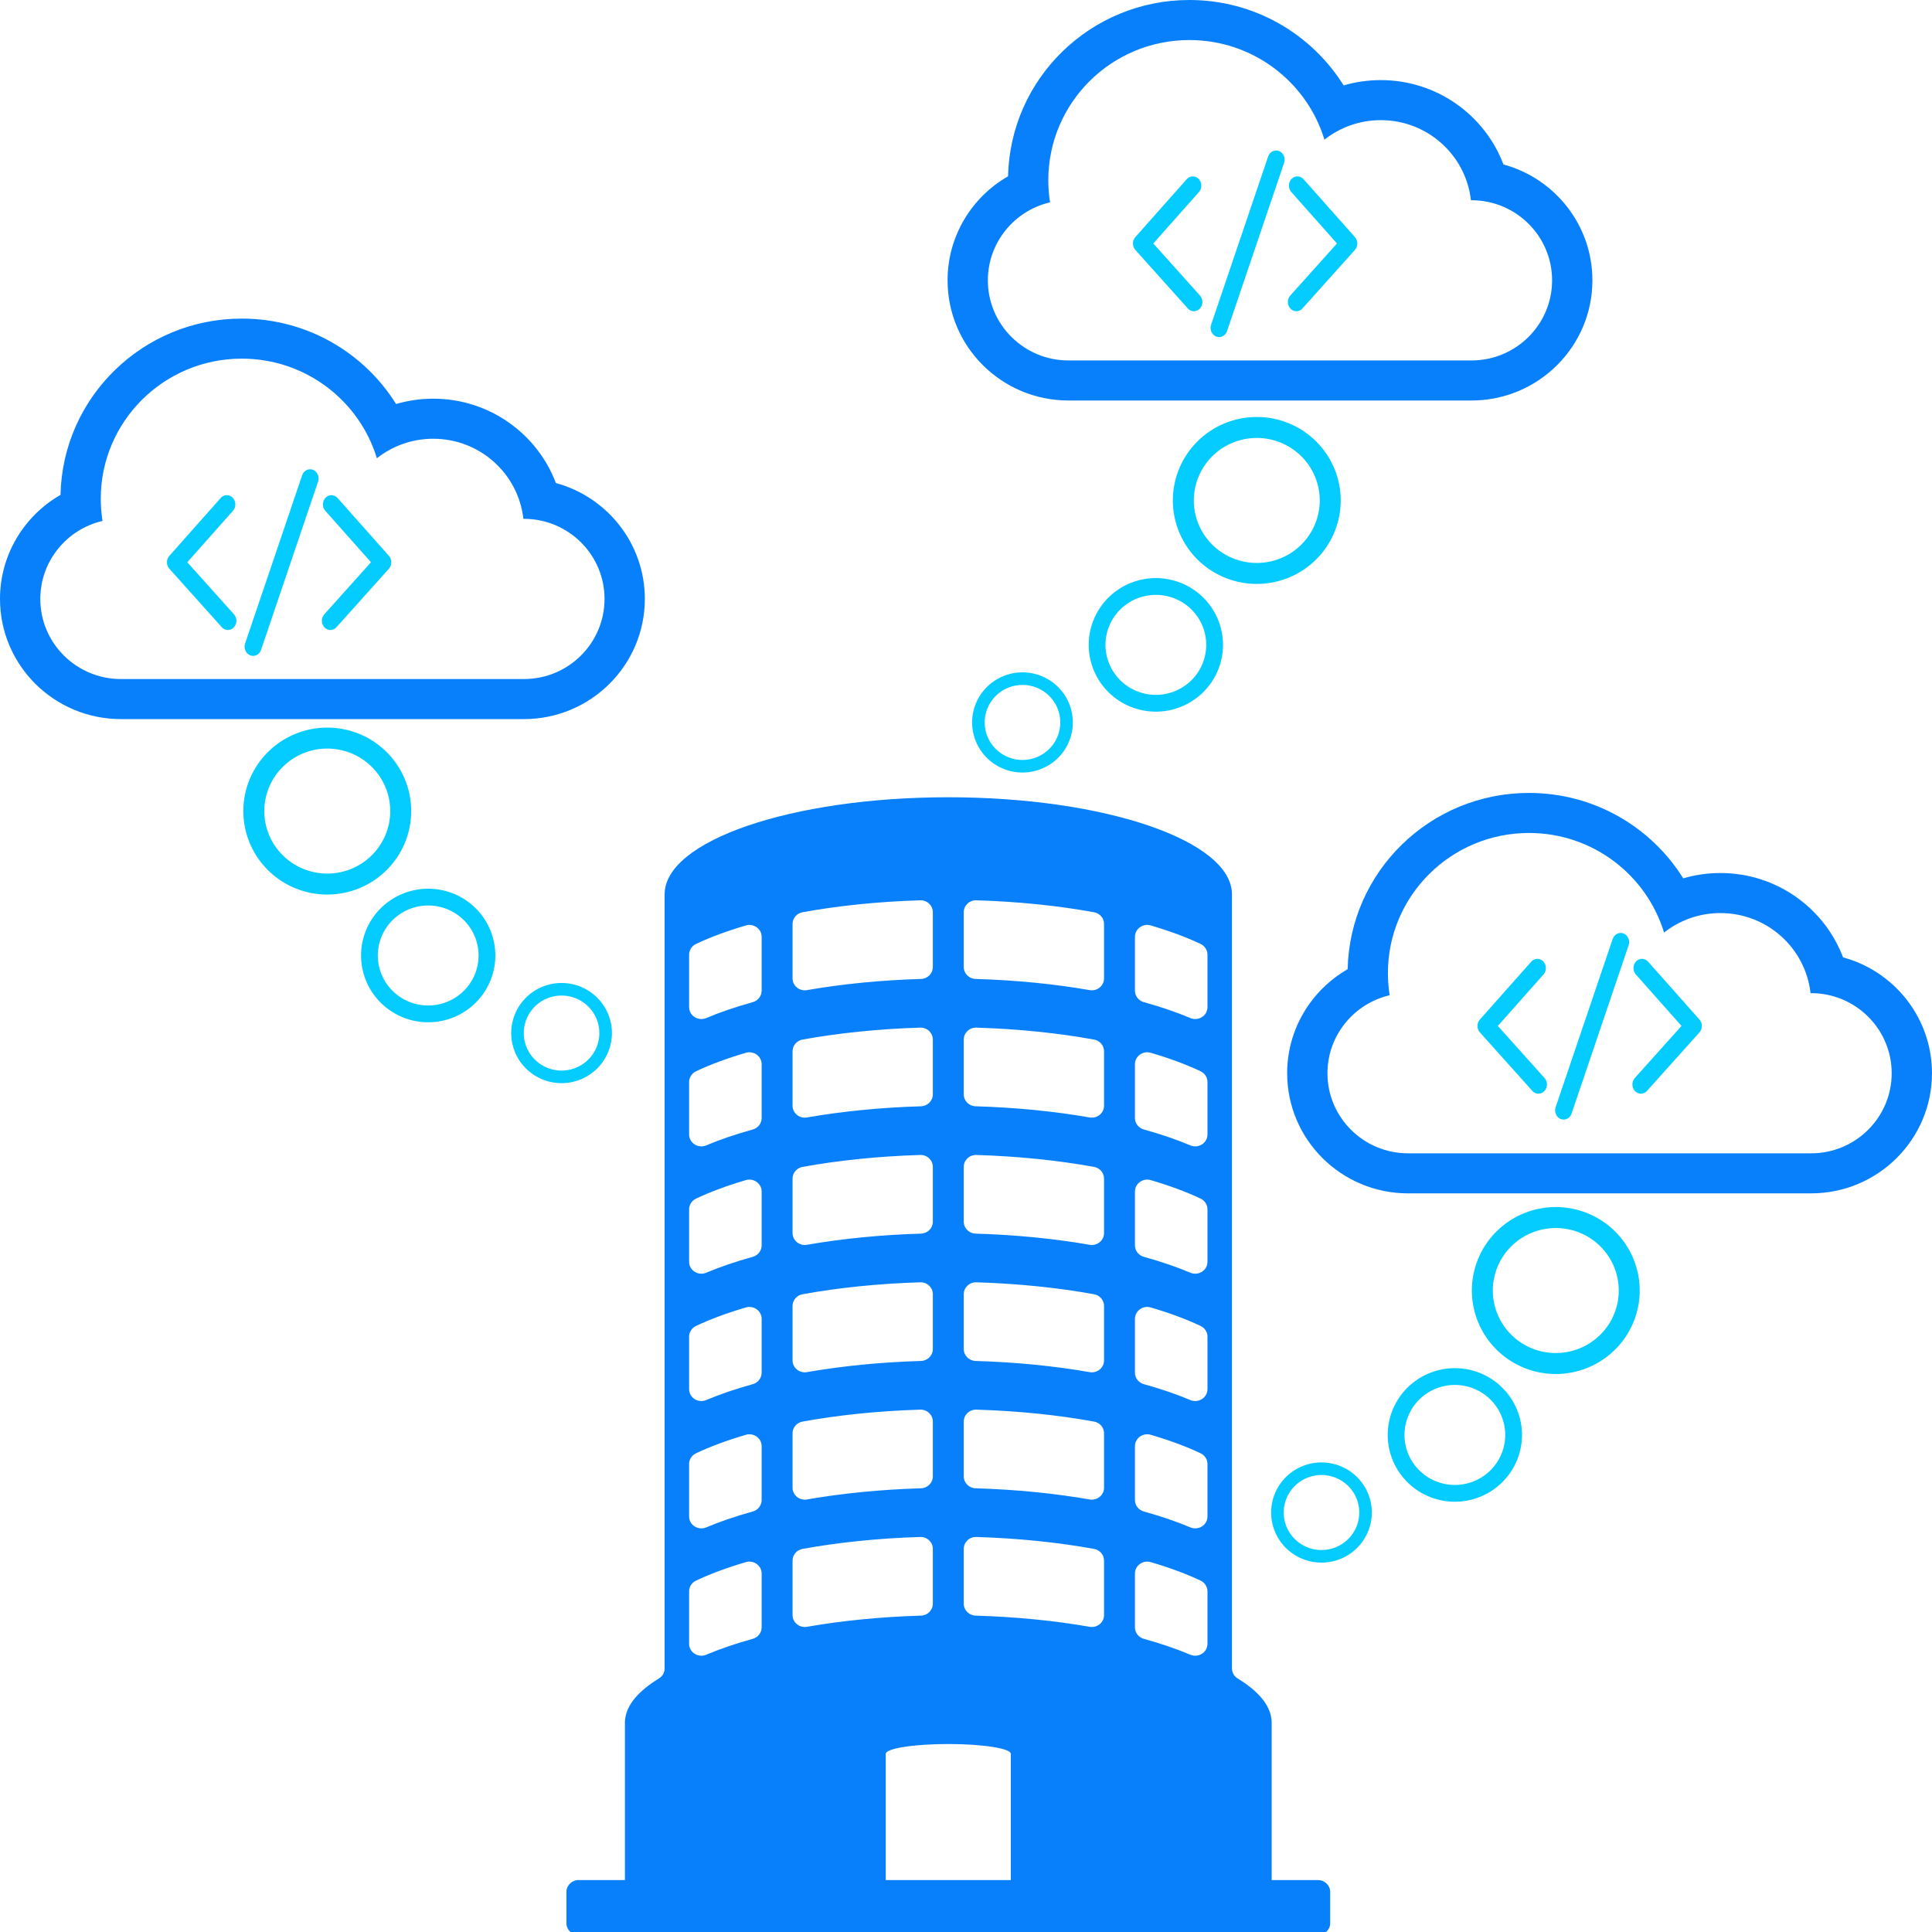 <?xml version="1.0" encoding="UTF-8" standalone="no"?>
<svg
   xmlns:dc="http://purl.org/dc/elements/1.1/"
   xmlns:cc="http://creativecommons.org/ns#"
   xmlns:rdf="http://www.w3.org/1999/02/22-rdf-syntax-ns#"
   xmlns:svg="http://www.w3.org/2000/svg"
   xmlns="http://www.w3.org/2000/svg"
   xml:space="preserve"
   viewBox="0 0 300 300"
   height="300"
   width="300"
   y="0px"
   x="0px"
   id="Capa_1"
   version="1.1"><defs
     id="defs41" /><g
     transform="translate(0,-655.01)"
     id="g8" /><g
     transform="translate(0,-655.01)"
     id="g10" /><g
     transform="translate(0,-655.01)"
     id="g12" /><g
     transform="translate(0,-655.01)"
     id="g14" /><g
     transform="translate(0,-655.01)"
     id="g16" /><g
     transform="translate(0,-655.01)"
     id="g18" /><g
     transform="translate(0,-655.01)"
     id="g20" /><g
     transform="translate(0,-655.01)"
     id="g22" /><g
     transform="translate(0,-655.01)"
     id="g24" /><g
     transform="translate(0,-655.01)"
     id="g26" /><g
     transform="translate(0,-655.01)"
     id="g28" /><g
     transform="translate(0,-655.01)"
     id="g30" /><g
     transform="translate(0,-655.01)"
     id="g32" /><g
     transform="translate(0,-655.01)"
     id="g34" /><g
     transform="translate(0,-655.01)"
     id="g36" /><g
     id="g4764"><g
       id="g6"
       transform="matrix(0.19,0,0,0.185,56.525,123.798)"
       style="fill:#0980fb;fill-opacity:1"><g
         id="g4"
         style="fill:#0980fb;fill-opacity:1"><path
           d="M 477.504,0 C 349.466,0 245.67,36.48 245.67,81.481 v 649.71 c 0,3.433 -1.762,6.632 -4.671,8.456 -16.395,10.28 -26.165,21.78 -27.578,33.951 -0.118,1.019 -0.199,2.041 -0.199,3.067 V 908.84 h -37.819 c -5.523,0 -10,4.478 -10,10 v 26.169 c 0,5.523 4.477,10 10,10 h 604.203 c 5.521,0 10,-4.477 10,-10 V 918.84 c 0,-5.522 -4.479,-10 -10,-10 h -37.82 V 776.666 c 0,-1.028 -0.08,-2.05 -0.199,-3.067 -1.412,-12.17 -11.182,-23.67 -27.578,-33.951 -2.908,-1.824 -4.67,-5.023 -4.67,-8.456 V 81.481 C 709.339,36.48 605.542,0 477.504,0 Z M 350.221,106.338 c 0,-4.803 3.41,-8.945 8.132,-9.826 29.165,-5.44 61.698,-8.944 96.216,-10.027 5.638,-0.177 10.305,4.361 10.305,10.001 v 46.026 c 0,5.406 -4.302,9.824 -9.705,9.989 -33.307,1.018 -64.777,4.289 -93.168,9.378 -6.139,1.1 -11.778,-3.6 -11.778,-9.837 z m 0,106.878 c 0,-4.803 3.41,-8.945 8.132,-9.826 29.165,-5.439 61.698,-8.944 96.216,-10.027 5.638,-0.177 10.305,4.361 10.305,10.001 v 46.026 c 0,5.406 -4.302,9.824 -9.705,9.989 -33.307,1.017 -64.777,4.289 -93.168,9.378 -6.139,1.101 -11.778,-3.6 -11.778,-9.837 z m 0,106.879 c 0,-4.803 3.41,-8.945 8.132,-9.826 29.165,-5.439 61.698,-8.943 96.216,-10.027 5.638,-0.177 10.305,4.361 10.305,10.001 v 46.026 c 0,5.406 -4.302,9.824 -9.705,9.989 -33.307,1.017 -64.777,4.289 -93.168,9.377 -6.139,1.101 -11.778,-3.6 -11.778,-9.836 z m 0,106.879 c 0,-4.804 3.41,-8.945 8.132,-9.826 29.165,-5.439 61.698,-8.944 96.216,-10.027 5.638,-0.177 10.305,4.361 10.305,10.001 v 46.026 c 0,5.405 -4.302,9.823 -9.705,9.988 -33.307,1.018 -64.777,4.288 -93.168,9.379 -6.139,1.101 -11.778,-3.601 -11.778,-9.838 z m 0,106.879 c 0,-4.804 3.41,-8.945 8.132,-9.826 29.165,-5.439 61.698,-8.944 96.216,-10.027 5.638,-0.177 10.305,4.361 10.305,10.001 v 46.026 c 0,5.406 -4.302,9.824 -9.705,9.989 -33.307,1.018 -64.777,4.288 -93.168,9.378 -6.139,1.101 -11.778,-3.601 -11.778,-9.837 z m -25.262,162.91 c 0,4.487 -2.996,8.405 -7.312,9.631 -13.93,3.955 -26.649,8.417 -37.932,13.304 -6.626,2.871 -14.025,-1.931 -14.025,-9.152 v -44.042 c 0,-3.857 2.228,-7.35 5.701,-9.031 11.791,-5.706 25.455,-10.903 40.673,-15.481 6.421,-1.931 12.896,2.872 12.896,9.577 v 45.194 z m 0,-106.878 c 0,4.487 -2.995,8.405 -7.312,9.63 -13.93,3.956 -26.649,8.418 -37.932,13.305 -6.626,2.87 -14.025,-1.932 -14.025,-9.152 v -44.043 c 0,-3.857 2.228,-7.35 5.701,-9.031 11.791,-5.707 25.455,-10.903 40.673,-15.481 6.421,-1.932 12.896,2.873 12.896,9.577 v 45.195 z m 0,-106.879 c 0,4.487 -2.996,8.405 -7.312,9.631 -13.93,3.956 -26.649,8.416 -37.932,13.305 -6.626,2.87 -14.025,-1.932 -14.025,-9.152 v -44.042 c 0,-3.857 2.228,-7.35 5.701,-9.031 11.791,-5.707 25.455,-10.903 40.673,-15.481 6.421,-1.932 12.896,2.873 12.896,9.577 v 45.193 z m 0,-106.879 c 0,4.487 -2.996,8.405 -7.312,9.63 -13.93,3.956 -26.649,8.417 -37.932,13.305 -6.626,2.869 -14.025,-1.932 -14.025,-9.152 v -44.042 c 0,-3.858 2.228,-7.35 5.701,-9.031 11.791,-5.707 25.455,-10.904 40.673,-15.482 6.421,-1.931 12.896,2.873 12.896,9.577 v 45.195 z m 0,-106.878 c 0,4.487 -2.996,8.405 -7.312,9.631 -13.93,3.956 -26.649,8.416 -37.932,13.304 -6.626,2.87 -14.025,-1.931 -14.025,-9.152 V 238.99 c 0,-3.858 2.228,-7.35 5.701,-9.031 11.791,-5.707 25.455,-10.904 40.673,-15.482 6.421,-1.931 12.896,2.873 12.896,9.577 v 45.195 z m 0,-106.879 c 0,4.487 -2.996,8.405 -7.312,9.63 -13.93,3.956 -26.649,8.417 -37.932,13.304 -6.626,2.871 -14.025,-1.931 -14.025,-9.152 V 132.11 c 0,-3.858 2.228,-7.35 5.701,-9.031 11.791,-5.707 25.455,-10.904 40.673,-15.482 6.421,-1.931 12.896,2.873 12.896,9.577 v 45.196 z m 25.262,524.067 V 640.73 c 0,-4.804 3.41,-8.945 8.132,-9.826 29.165,-5.439 61.698,-8.943 96.216,-10.027 5.638,-0.177 10.305,4.361 10.305,10.001 v 46.026 c 0,5.406 -4.302,9.824 -9.705,9.989 -33.307,1.018 -64.777,4.289 -93.168,9.378 -6.139,1.102 -11.78,-3.598 -11.78,-9.834 z m 178.405,171.551 v 50.853 H 426.383 v -50.853 -55.07 c 0,-4.558 22.888,-8.253 51.121,-8.253 28.233,0 51.122,3.695 51.122,8.253 z m 76.162,-171.551 c 0,6.236 -5.639,10.937 -11.779,9.837 -28.391,-5.091 -59.861,-8.361 -93.168,-9.378 -5.404,-0.165 -9.705,-4.583 -9.705,-9.989 V 630.88 c 0,-5.641 4.668,-10.178 10.307,-10.001 34.516,1.083 67.049,4.587 96.215,10.027 4.721,0.881 8.131,5.021 8.131,9.826 v 45.705 z m 0,-106.878 c 0,6.236 -5.639,10.937 -11.779,9.837 -28.391,-5.091 -59.861,-8.361 -93.168,-9.378 -5.404,-0.165 -9.705,-4.583 -9.705,-9.989 v -46.026 c 0,-5.641 4.668,-10.178 10.307,-10.001 34.516,1.083 67.049,4.587 96.215,10.027 4.721,0.881 8.131,5.021 8.131,9.826 v 45.704 z m 0,-106.88 c 0,6.237 -5.639,10.938 -11.779,9.838 -28.391,-5.091 -59.861,-8.361 -93.168,-9.379 -5.402,-0.164 -9.705,-4.583 -9.705,-9.988 v -46.027 c 0,-5.64 4.668,-10.178 10.307,-10.001 34.516,1.083 67.049,4.588 96.215,10.027 4.721,0.881 8.131,5.021 8.131,9.826 v 45.704 z m 0,-106.879 c 0,6.237 -5.639,10.937 -11.779,9.836 -28.391,-5.089 -59.861,-8.36 -93.168,-9.377 -5.402,-0.165 -9.705,-4.583 -9.705,-9.989 v -46.026 c 0,-5.641 4.668,-10.178 10.307,-10.001 34.516,1.083 67.049,4.587 96.215,10.027 4.721,0.881 8.131,5.022 8.131,9.826 V 365.8 Z m 0,-106.878 c 0,6.237 -5.639,10.938 -11.779,9.837 -28.391,-5.09 -59.861,-8.361 -93.168,-9.378 -5.402,-0.165 -9.705,-4.583 -9.705,-9.989 v -46.026 c 0,-5.641 4.668,-10.178 10.307,-10.001 34.516,1.083 67.049,4.587 96.215,10.027 4.721,0.881 8.131,5.022 8.131,9.826 v 45.704 z m 0,-106.879 c 0,6.237 -5.639,10.937 -11.779,9.837 -28.391,-5.09 -59.861,-8.361 -93.168,-9.378 -5.404,-0.165 -9.705,-4.583 -9.705,-9.989 V 96.487 c 0,-5.64 4.668,-10.178 10.307,-10.001 34.516,1.083 67.049,4.587 96.215,10.027 4.721,0.881 8.131,5.022 8.131,9.826 v 45.704 z m 84.531,558.503 c 0,7.222 -7.4,12.022 -14.025,9.152 -11.283,-4.888 -24.002,-9.35 -37.932,-13.304 -4.316,-1.227 -7.312,-5.145 -7.312,-9.631 v -45.195 c 0,-6.705 6.473,-11.508 12.895,-9.577 15.219,4.578 28.883,9.775 40.674,15.481 3.473,1.682 5.701,5.173 5.701,9.031 v 44.043 z m 0,-106.879 c 0,7.221 -7.4,12.022 -14.025,9.152 -11.283,-4.889 -24.002,-9.35 -37.932,-13.305 -4.316,-1.226 -7.312,-5.144 -7.312,-9.63 v -45.195 c 0,-6.705 6.473,-11.509 12.895,-9.577 15.219,4.578 28.883,9.774 40.674,15.481 3.473,1.682 5.701,5.173 5.701,9.031 v 44.043 z m 0,-106.879 c 0,7.221 -7.4,12.022 -14.025,9.152 -11.283,-4.889 -24.002,-9.349 -37.932,-13.305 -4.316,-1.226 -7.312,-5.144 -7.312,-9.631 V 437.81 c 0,-6.705 6.473,-11.51 12.895,-9.577 15.219,4.578 28.883,9.774 40.674,15.481 3.473,1.682 5.701,5.172 5.701,9.031 v 44.043 z m 0,-106.878 c 0,7.221 -7.4,12.022 -14.025,9.152 -11.283,-4.889 -24.002,-9.35 -37.932,-13.305 -4.316,-1.226 -7.312,-5.144 -7.312,-9.63 v -45.196 c 0,-6.705 6.473,-11.509 12.895,-9.577 15.219,4.578 28.883,9.775 40.674,15.482 3.473,1.681 5.701,5.172 5.701,9.031 v 44.043 z m 0,-106.879 c 0,7.221 -7.4,12.022 -14.025,9.152 -11.283,-4.888 -24.002,-9.348 -37.932,-13.304 -4.316,-1.226 -7.312,-5.144 -7.312,-9.631 v -45.195 c 0,-6.705 6.473,-11.509 12.895,-9.577 15.219,4.578 28.883,9.775 40.674,15.482 3.473,1.681 5.701,5.172 5.701,9.031 v 44.042 z m 0,-106.878 c 0,7.221 -7.4,12.022 -14.025,9.152 -11.283,-4.888 -24.002,-9.349 -37.932,-13.304 -4.316,-1.226 -7.312,-5.144 -7.312,-9.63 v -45.195 c 0,-6.705 6.473,-11.509 12.895,-9.577 15.219,4.578 28.883,9.775 40.674,15.482 3.473,1.681 5.701,5.172 5.701,9.031 v 44.041 z"
           id="path2"
           style="fill:#0980fb;fill-opacity:1" /></g></g><g
       id="g4649"><path
         id="path1100"
         d="m 94.042,160.414 a 6.842,6.8 0 0 1 -6.842,6.8 6.842,6.8 0 0 1 -6.842,-6.8 6.842,6.8 0 0 1 6.842,-6.8 6.842,6.8 0 0 1 6.842,6.8 z"
         style="fill:none;fill-opacity:1;stroke:#04ccff;stroke-width:1.954;stroke-linecap:round;stroke-linejoin:bevel;stroke-miterlimit:4;stroke-dasharray:none;stroke-dashoffset:0;stroke-opacity:1" /><path
         id="circle1108"
         d="m 75.614,148.369 a 9.123,9.066 0 0 1 -9.123,9.066 9.123,9.066 0 0 1 -9.123,-9.066 9.123,9.066 0 0 1 9.123,-9.066 9.123,9.066 0 0 1 9.123,9.066 z"
         style="fill:none;fill-opacity:1;stroke:#04ccff;stroke-width:2.606;stroke-linecap:round;stroke-linejoin:bevel;stroke-miterlimit:4;stroke-dasharray:none;stroke-dashoffset:0;stroke-opacity:1" /><path
         id="circle1110"
         d="m 62.222,125.944 a 11.404,11.333 0 0 1 -11.404,11.333 11.404,11.333 0 0 1 -11.404,-11.333 11.404,11.333 0 0 1 11.404,-11.333 11.404,11.333 0 0 1 11.404,11.333 z"
         style="fill:none;fill-opacity:1;stroke:#04ccff;stroke-width:3.257;stroke-linecap:round;stroke-linejoin:bevel;stroke-miterlimit:4;stroke-dasharray:none;stroke-dashoffset:0;stroke-opacity:1" /></g><g
       id="g4659"><path
         id="circle1112"
         d="m 198.358,234.863 a 6.842,6.8 0 0 0 6.842,6.8 6.842,6.8 0 0 0 6.842,-6.8 6.842,6.8 0 0 0 -6.842,-6.8 6.842,6.8 0 0 0 -6.842,6.8 z"
         style="fill:none;fill-opacity:1;stroke:#04ccff;stroke-width:1.954;stroke-linecap:round;stroke-linejoin:bevel;stroke-miterlimit:4;stroke-dasharray:none;stroke-dashoffset:0;stroke-opacity:1" /><path
         id="circle1114"
         d="m 216.786,222.818 a 9.123,9.066 0 0 0 9.123,9.066 9.123,9.066 0 0 0 9.123,-9.066 9.123,9.066 0 0 0 -9.123,-9.066 9.123,9.066 0 0 0 -9.123,9.066 z"
         style="fill:none;fill-opacity:1;stroke:#04ccff;stroke-width:2.606;stroke-linecap:round;stroke-linejoin:bevel;stroke-miterlimit:4;stroke-dasharray:none;stroke-dashoffset:0;stroke-opacity:1" /><path
         id="circle1116"
         d="m 230.178,200.393 a 11.404,11.333 0 0 0 11.404,11.333 11.404,11.333 0 0 0 11.404,-11.333 11.404,11.333 0 0 0 -11.404,-11.333 11.404,11.333 0 0 0 -11.404,11.333 z"
         style="fill:none;fill-opacity:1;stroke:#04ccff;stroke-width:3.257;stroke-linecap:round;stroke-linejoin:bevel;stroke-miterlimit:4;stroke-dasharray:none;stroke-dashoffset:0;stroke-opacity:1" /></g><g
       id="g4654"><path
         id="circle1118"
         d="m 151.929,112.18 a 6.842,6.8 0 0 0 6.842,6.8 6.842,6.8 0 0 0 6.842,-6.8 6.842,6.8 0 0 0 -6.842,-6.8 6.842,6.8 0 0 0 -6.842,6.8 z"
         style="fill:none;fill-opacity:1;stroke:#04ccff;stroke-width:1.954;stroke-linecap:round;stroke-linejoin:bevel;stroke-miterlimit:4;stroke-dasharray:none;stroke-dashoffset:0;stroke-opacity:1" /><path
         id="circle1120"
         d="m 170.358,100.135 a 9.123,9.066 0 0 0 9.123,9.066 9.123,9.066 0 0 0 9.123,-9.066 9.123,9.066 0 0 0 -9.123,-9.066 9.123,9.066 0 0 0 -9.123,9.066 z"
         style="fill:none;fill-opacity:1;stroke:#04ccff;stroke-width:2.606;stroke-linecap:round;stroke-linejoin:bevel;stroke-miterlimit:4;stroke-dasharray:none;stroke-dashoffset:0;stroke-opacity:1" /><path
         id="circle1122"
         d="M 183.749,77.71 A 11.404,11.333 0 0 0 195.153,89.042 11.404,11.333 0 0 0 206.558,77.71 11.404,11.333 0 0 0 195.153,66.377 11.404,11.333 0 0 0 183.749,77.71 Z"
         style="fill:none;fill-opacity:1;stroke:#04ccff;stroke-width:3.257;stroke-linecap:round;stroke-linejoin:bevel;stroke-miterlimit:4;stroke-dasharray:none;stroke-dashoffset:0;stroke-opacity:1" /></g><g
       id="g4713"><path
         style="fill:#0980fb;fill-opacity:1;fill-rule:nonzero;stroke:none;stroke-width:3.119"
         d="M 3.542773e-7,93.003 C 3.542773e-7,86.109 3.778,80.073 9.394,76.844 9.722,61.671 22.202,49.471 37.549,49.471 c 10.118,0 18.989,5.302 23.954,13.263 1.83,-0.537 3.767,-0.825 5.772,-0.825 8.713,0 16.146,5.444 19.043,13.097 7.96,2.163 13.812,9.401 13.812,17.998 0,10.283 -8.406,18.657 -18.775,18.657 H 18.775 C 8.408,111.66 3.542773e-7,103.307 3.542773e-7,93.003 Z M 81.27,80.566 C 80.491,73.569 74.523,68.128 67.275,68.128 c -3.308,0 -6.35,1.134 -8.753,3.031 C 55.804,62.208 47.442,55.69 37.549,55.69 c -12.097,0 -21.903,9.745 -21.903,21.766 0,1.169 0.093,2.316 0.271,3.434 -5.535,1.285 -9.658,6.23 -9.658,12.113 0,6.869 5.614,12.438 12.506,12.438 h 62.601 c 6.907,0 12.506,-5.583 12.506,-12.438 0,-6.869 -5.614,-12.438 -12.506,-12.438 z m 0,0"
         id="Rectangle 1 copy 2" /><g
         style="fill:none;fill-opacity:1;stroke:#04ccff;stroke-opacity:1"
         transform="matrix(0.264,0,0,0.287,2.428,32.831)"
         id="g4634"><polyline
           id="polyline4628"
           stroke-miterlimit="2.613"
           points="    124.218,158.514 94.003,189.829 124.843,221.468   "
           style="clip-rule:evenodd;fill:none;fill-opacity:1;fill-rule:evenodd;stroke:#04ccff;stroke-width:10;stroke-linecap:round;stroke-linejoin:round;stroke-miterlimit:2.613;stroke-opacity:1" /><polyline
           id="polyline4630"
           stroke-miterlimit="2.613"
           points="    185.747,158.514 215.962,189.829 185.122,221.468   "
           style="clip-rule:evenodd;fill:none;fill-opacity:1;fill-rule:evenodd;stroke:#04ccff;stroke-width:10;stroke-linecap:round;stroke-linejoin:round;stroke-miterlimit:2.613;stroke-opacity:1" /><line
           id="line4632"
           y2="235.464"
           y1="144.506"
           x2="139.67"
           x1="173.195"
           stroke-miterlimit="2.613"
           style="clip-rule:evenodd;fill:none;fill-opacity:1;fill-rule:evenodd;stroke:#04ccff;stroke-width:10;stroke-linecap:round;stroke-linejoin:round;stroke-miterlimit:2.613;stroke-opacity:1" /></g></g><g
       id="g4720"><path
         id="path1161"
         d="m 147.137,43.532 c 0,-6.894 3.778,-12.93 9.394,-16.16 C 156.858,12.2 169.338,-5e-7 184.686,-5e-7 c 10.118,0 18.989,5.302 23.954,13.263 1.83,-0.537 3.767,-0.825 5.772,-0.825 8.713,0 16.146,5.444 19.043,13.097 7.96,2.163 13.812,9.401 13.812,17.998 0,10.283 -8.406,18.657 -18.775,18.657 h -62.58 c -10.367,0 -18.775,-8.353 -18.775,-18.657 z M 228.406,31.095 c -0.778,-6.996 -6.747,-12.438 -13.995,-12.438 -3.308,0 -6.35,1.134 -8.753,3.031 -2.718,-8.951 -11.079,-15.469 -20.973,-15.469 -12.097,0 -21.903,9.745 -21.903,21.766 0,1.169 0.093,2.316 0.271,3.434 -5.535,1.285 -9.658,6.23 -9.658,12.113 0,6.869 5.614,12.438 12.506,12.438 h 62.601 c 6.907,0 12.506,-5.583 12.506,-12.438 0,-6.869 -5.614,-12.438 -12.506,-12.438 z m 0,0"
         style="fill:#0980fb;fill-opacity:1;fill-rule:nonzero;stroke:none;stroke-width:3.119" /><g
         id="g4698"
         transform="matrix(0.264,0,0,0.287,152.428,-16.669)"
         style="fill:none;fill-opacity:1;stroke:#04ccff;stroke-opacity:1"><polyline
           style="clip-rule:evenodd;fill:none;fill-opacity:1;fill-rule:evenodd;stroke:#04ccff;stroke-width:10;stroke-linecap:round;stroke-linejoin:round;stroke-miterlimit:2.613;stroke-opacity:1"
           points="    124.218,158.514 94.003,189.829 124.843,221.468   "
           stroke-miterlimit="2.613"
           id="polyline4692" /><polyline
           style="clip-rule:evenodd;fill:none;fill-opacity:1;fill-rule:evenodd;stroke:#04ccff;stroke-width:10;stroke-linecap:round;stroke-linejoin:round;stroke-miterlimit:2.613;stroke-opacity:1"
           points="    185.747,158.514 215.962,189.829 185.122,221.468   "
           stroke-miterlimit="2.613"
           id="polyline4694" /><line
           style="clip-rule:evenodd;fill:none;fill-opacity:1;fill-rule:evenodd;stroke:#04ccff;stroke-width:10;stroke-linecap:round;stroke-linejoin:round;stroke-miterlimit:2.613;stroke-opacity:1"
           stroke-miterlimit="2.613"
           x1="173.195"
           x2="139.67"
           y1="144.506"
           y2="235.464"
           id="line4696" /></g></g><g
       id="g4728"><g
         transform="matrix(3.129,0,0,3.109,199.87,107.581)"
         id="g1181"
         style="fill:#0980fb;fill-opacity:1;fill-rule:nonzero;stroke:none;stroke-width:1"><path
           id="path1179"
           d="M 0,19 C 0,16.783 1.208,14.842 3.002,13.803 3.107,8.923 7.095,5 12,5 15.233,5 18.069,6.705 19.655,9.265 20.24,9.093 20.859,9 21.5,9 c 2.785,0 5.16,1.751 6.086,4.212 C 30.13,13.907 32,16.235 32,19 c 0,3.307 -2.686,6 -6,6 H 6 C 2.687,25 0,22.314 0,19 Z M 25.973,15 C 25.724,12.75 23.816,11 21.5,11 20.443,11 19.471,11.365 18.703,11.975 17.834,9.096 15.162,7 12,7 8.134,7 5,10.134 5,14 5,14.376 5.03,14.745 5.087,15.104 3.318,15.518 2,17.108 2,19 c 0,2.209 1.794,4 3.997,4 H 26.003 C 28.211,23 30,21.205 30,19 30,16.791 28.206,15 26.003,15 Z m 0,0"
           style="fill:#0980fb;fill-opacity:1;fill-rule:nonzero" /></g><g
         style="fill:none;fill-opacity:1;stroke:#04ccff;stroke-opacity:1"
         transform="matrix(0.264,0,0,0.287,205.928,104.831)"
         id="g4706"><polyline
           id="polyline4700"
           stroke-miterlimit="2.613"
           points="    124.218,158.514 94.003,189.829 124.843,221.468   "
           style="clip-rule:evenodd;fill:none;fill-opacity:1;fill-rule:evenodd;stroke:#04ccff;stroke-width:10;stroke-linecap:round;stroke-linejoin:round;stroke-miterlimit:2.613;stroke-opacity:1" /><polyline
           id="polyline4702"
           stroke-miterlimit="2.613"
           points="    185.747,158.514 215.962,189.829 185.122,221.468   "
           style="clip-rule:evenodd;fill:none;fill-opacity:1;fill-rule:evenodd;stroke:#04ccff;stroke-width:10;stroke-linecap:round;stroke-linejoin:round;stroke-miterlimit:2.613;stroke-opacity:1" /><line
           id="line4704"
           y2="235.464"
           y1="144.506"
           x2="139.67"
           x1="173.195"
           stroke-miterlimit="2.613"
           style="clip-rule:evenodd;fill:none;fill-opacity:1;fill-rule:evenodd;stroke:#04ccff;stroke-width:10;stroke-linecap:round;stroke-linejoin:round;stroke-miterlimit:2.613;stroke-opacity:1" /></g></g></g></svg>